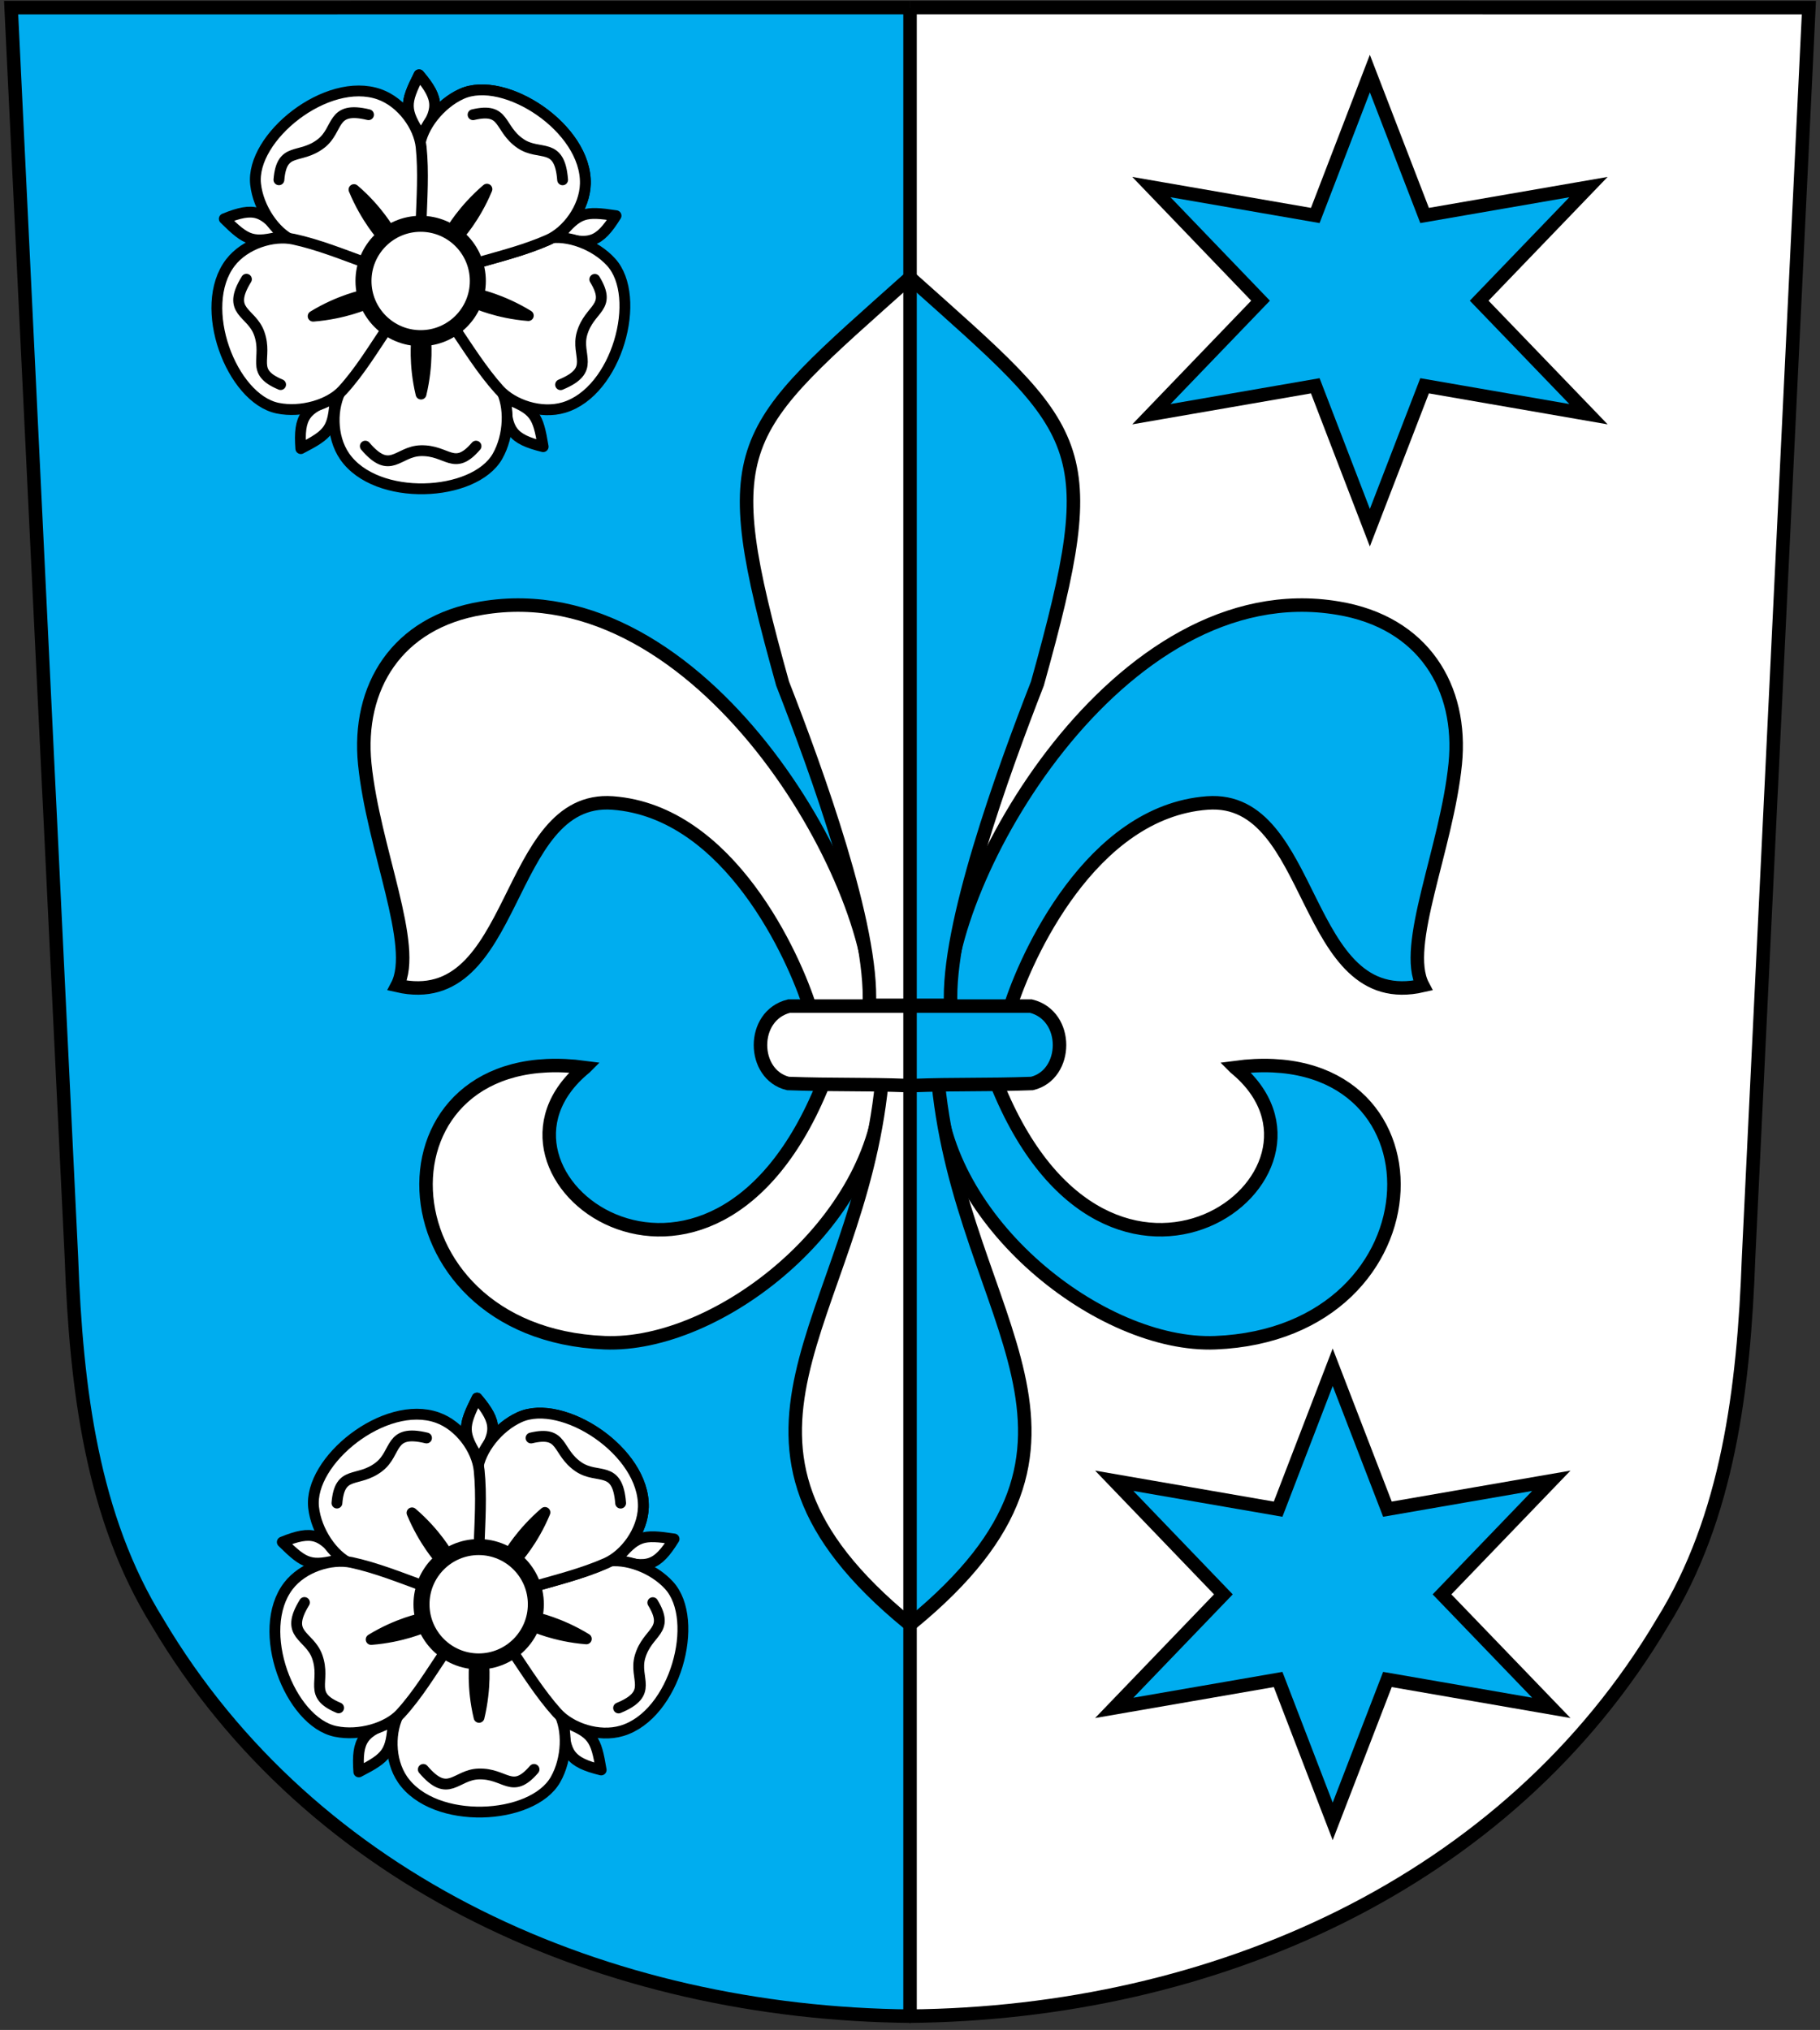 <?xml version="1.0"?>
<svg xmlns="http://www.w3.org/2000/svg" height="266.25" width="238.75" xmlns:xlink="http://www.w3.org/1999/xlink">
<rect width="100%" height="100%" fill="#333333" stroke="none"/>
<g stroke="#000" fill="none">
<g fill="#00adef">
<path id="s" stroke-width="1.77" d="m119.37 0.99-117.91 0.01 7.91 163.94c0.62 17.36 2.76 34.12 11.28 47.83 20.3 34.29 58.89 51.3 98.85 51.67"/>
</g>
<g transform="matrix(-1,0,0,1,238.75,0)" fill="#fff">
<use xlink:href="#s"/>
<use xlink:href="#e"/>
</g>
<use xlink:href="#c" x="7.61" y="173.56"/>
<g fill="#00adef">
<g id="e" stroke-width="1.77">
<path d="m162.01 140.02c17 13.92-16.51 38.9-31.29 2.04h-7.7c0.57 18.21 21.46 34.66 36.42 34.05 30.4-1.25 31.16-39.92 2.57-36.09z"/>
<path d="m124.37 132.04c2.23 0.26 5.49 0.16 8.11 0.15 2.03-6.54 10.57-25.74 25.9-26.87 14.34-1.06 12.3 27.6 28.26 23.94-2.72-5.17 3.14-17.97 4.26-29.06 1-10-4.16-18.588-15.38-20.438-28.84-4.862-51.84 35.928-51.15 52.278z"/>
<path d="m119.58 212.92c29.36-24.06 6.68-39.36 3.5-70.86h-3.6"/>
<path d="m119.47 142.39c6.08-0.23 9.81-0.06 15.91-0.28 4.77-1.16 4.9-8.91-0.14-10.15h-15.78"/>
<path d="m119.46 131.86h5.26c-0.53-10.32 6.86-30.64 11.37-42.21 8.91-31.962 6.22-32.725-16.68-53.212"/>
</g>
</g>
<use xlink:href="#a" x="-4.875" y="169.68"/>
<path id="a" d="m179.7 9.65 7.18 18.612 21.5-3.724-14.34 14.9 14.34 14.887-21.5-3.725-7.18 18.612-7.16-18.612-21.5 3.725 14.32-14.887-14.32-14.9 21.5 3.724 7.16-18.612z" stroke-width="1.77" fill="#00adef"/>
<g id="c" fill="#fff">
<g id="d">
<g id="b" stroke-linejoin="round" stroke-linecap="round" stroke-width="1.42">
<path d="m66.337 52.253c0.073 4.164 0.796 5.322 4.914 6.333-0.683-4.139-1.093-4.83-4.914-6.333z"/>
<path d="m55.836 44.532s0.353 3.168-0.604 7.156c-0.957-3.987-0.574-7.156-0.574-7.156m-4.207-1.251c-1.602 2.061-3.982 4.905-5.626 7.75-1.35 2.341-1.409 6.221 0.375 8.813 4.145 6.02 17.011 5.355 20.063 0 1.559-2.734 1.658-6.59 0.407-8.813-1.614-2.864-4.055-5.689-5.657-7.749" stroke-miterlimit="5"  stroke-linejoin="miter"/>
<path d="m62.445 58.515c-2.901 3.374-3.719 0.496-7.262 0.599-3.046 0.097-3.956 3.288-7.262-0.599"/>
</g>
<use xlink:href="#b" transform="matrix(.309 -.951 .951 .309 3.082 77.947)"/>
<use xlink:href="#b" transform="matrix(-.809 -.588 .588 -.809 78.166 99.103)"/>
</g>
<use xlink:href="#d" transform="matrix(-.809 -.588 .588 -.809 78.166 99.103)"/>
<circle stroke-width="2.1" cy="36.853" cx="55.183" r="7.5"/>
</g>
<path stroke-width="1.77" d="m119.38 264.45v-263.45"/>
</g>
</svg>